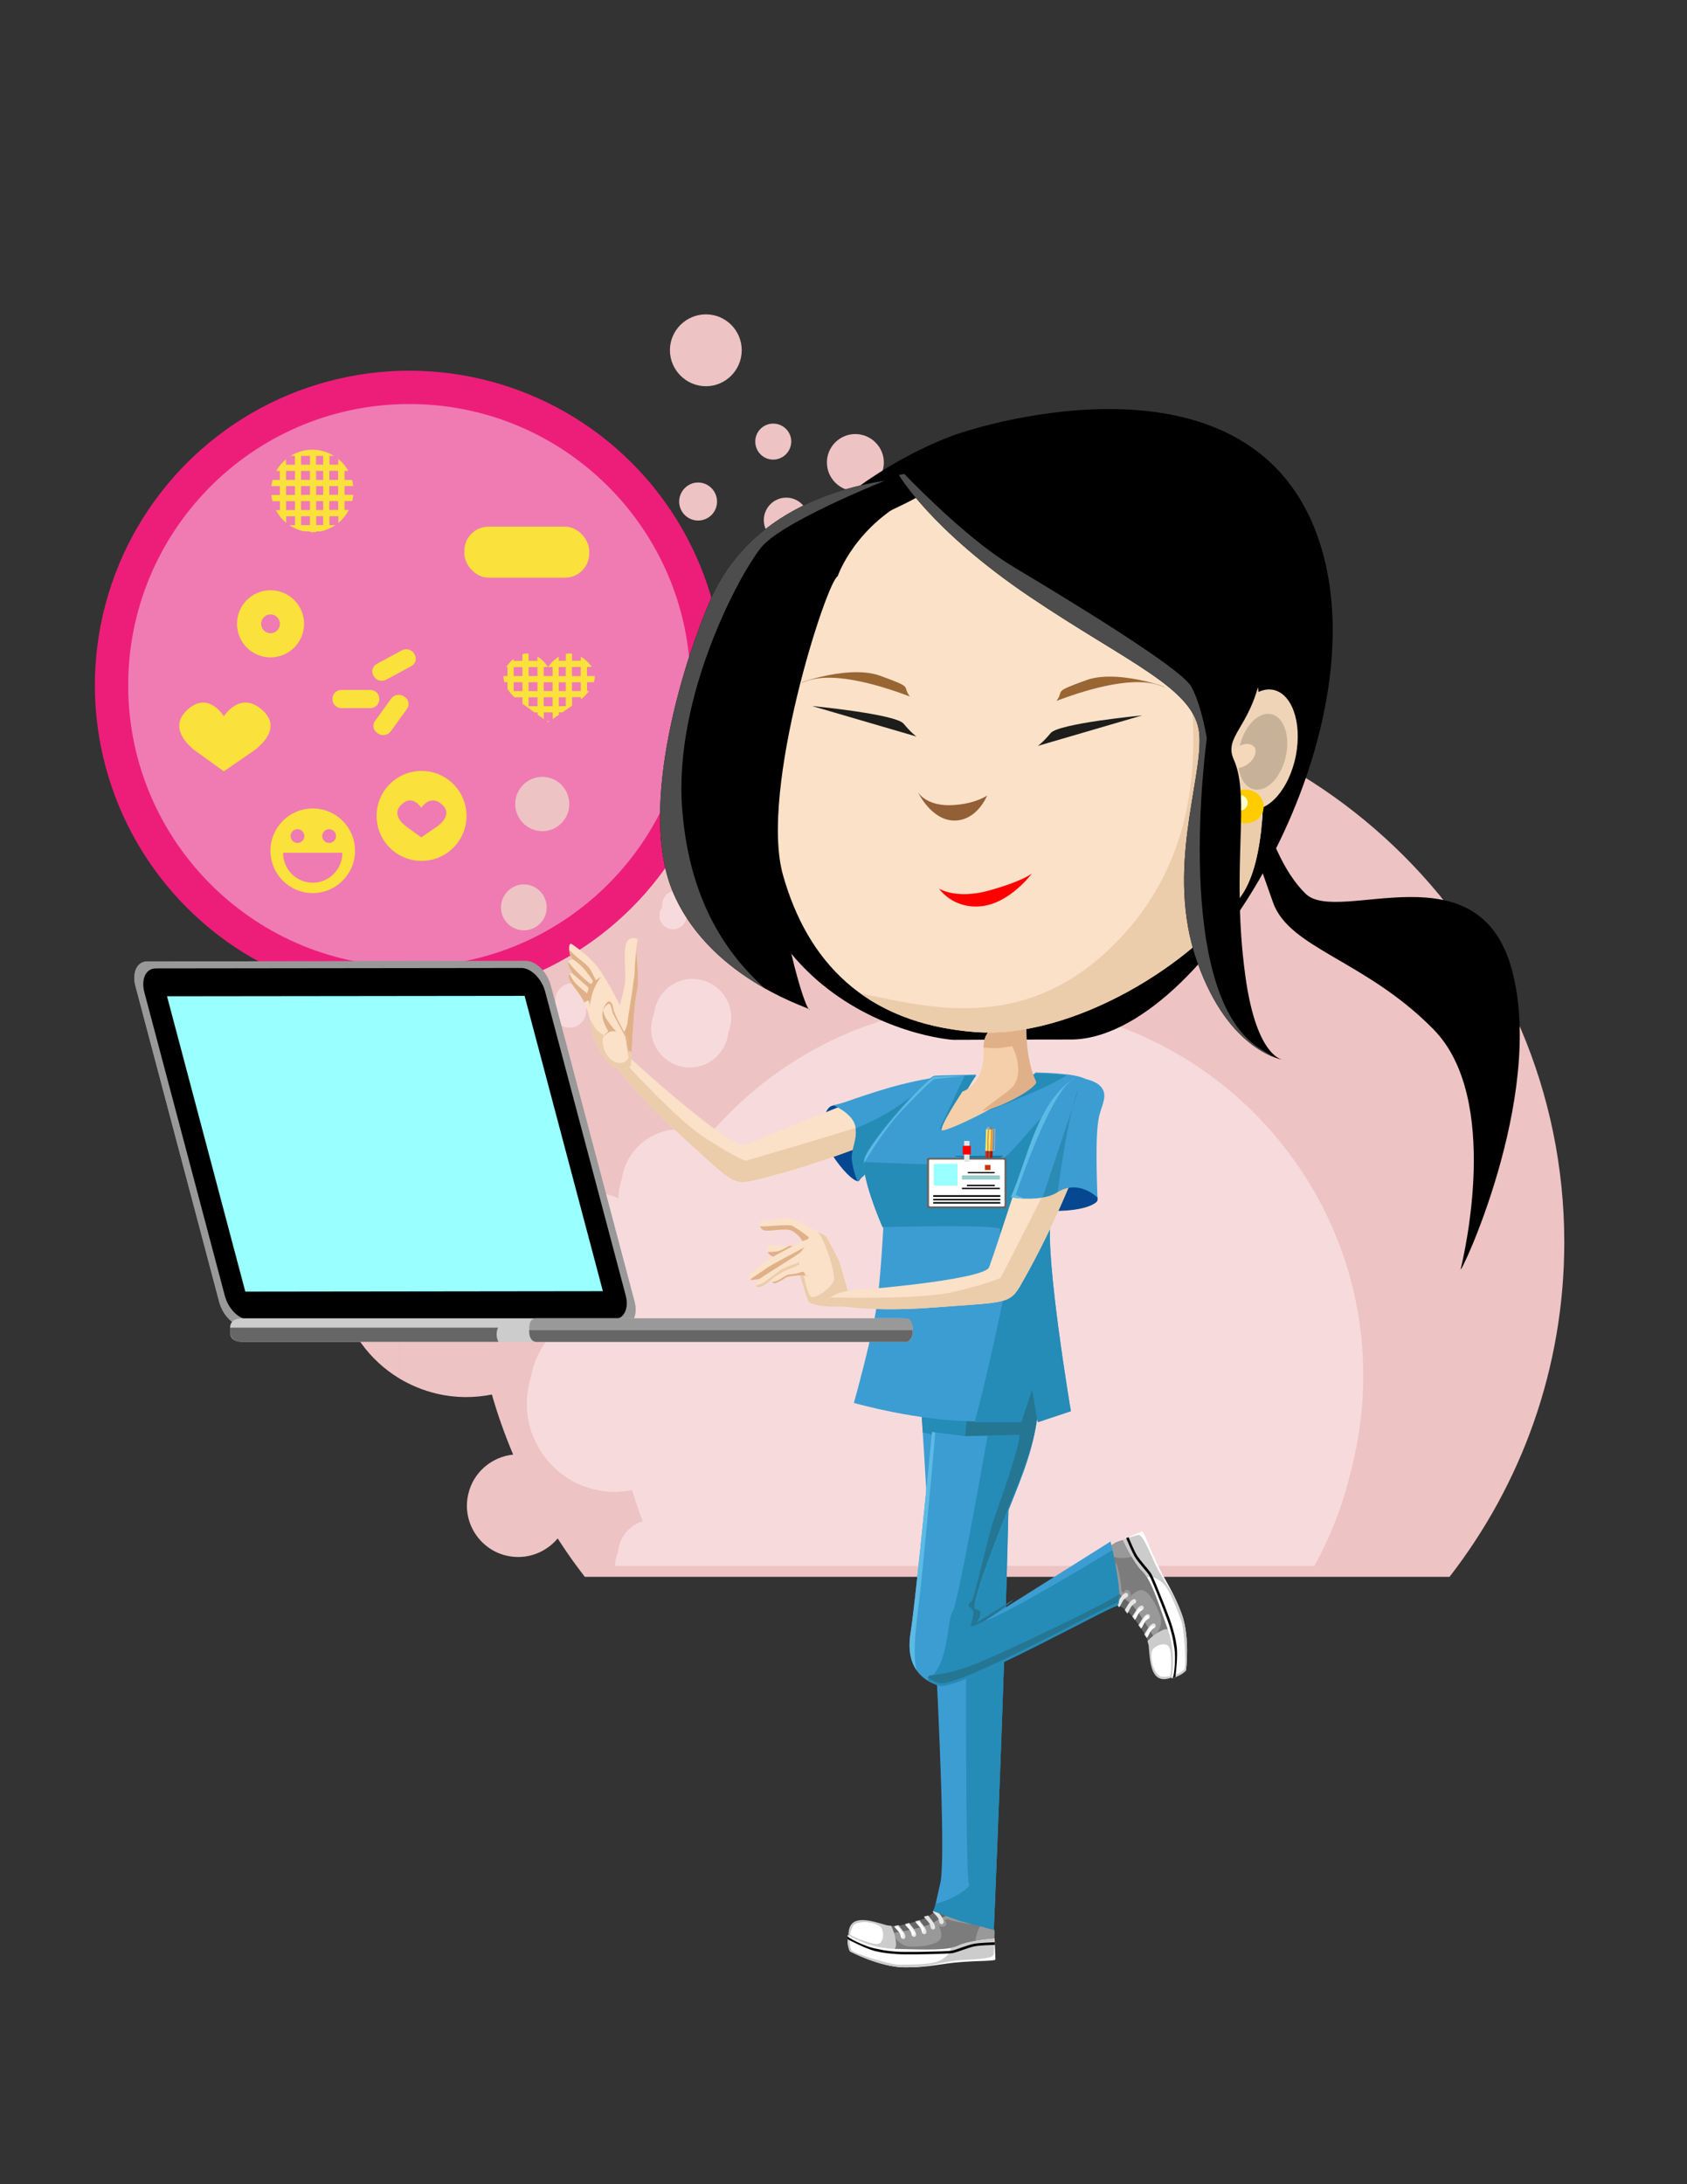 <?xml version="1.0" encoding="UTF-8"?> <svg xmlns="http://www.w3.org/2000/svg" id="a" viewBox="0 0 612 792"><rect x="0" y="0" width="612" height="792" fill="#333333" stroke="none"/><g><path d="M310.28,178.05c-5.64,0-10.3-4.66-10.3-10.36s4.66-10.3,10.3-10.3h0c5.7,0,10.36,4.66,10.36,10.3s-4.66,10.36-10.36,10.36" fill="#eec3c4" fill-rule="evenodd"></path><path d="M280.49,153.6c3.62,0,6.56,2.94,6.56,6.5s-2.94,6.56-6.56,6.56-6.5-2.94-6.5-6.56,2.94-6.5,6.5-6.5h0Z" fill="#eec3c4" fill-rule="evenodd"></path><path d="M256.09,113.99c7.17,0,12.99,5.82,12.99,13s-5.82,13.06-12.99,13.06-13.06-5.88-13.06-13.06,5.88-13,13.06-13h0Z" fill="#eec3c4" fill-rule="evenodd"></path><path d="M285.25,180.45c4.48,0,8.09,3.68,8.09,8.15s-3.62,8.15-8.09,8.15-8.16-3.68-8.16-8.15,3.62-8.15,8.16-8.15Z" fill="#eec3c4" fill-rule="evenodd"></path><path d="M253.25,174.96c3.8,0,6.87,3.12,6.87,6.93s-3.07,6.86-6.87,6.86-6.87-3.12-6.87-6.86,3.06-6.93,6.87-6.93Z" fill="#eec3c4" fill-rule="evenodd"></path></g><g><path d="M209.18,567.83v-248.08h.07c2.85,.72,5.57,1.75,8.1,3.18,36.44-43.25,90.97-70.81,151.66-70.81,109.32,0,198.47,89.09,198.47,198.34,0,45.65-15.56,87.73-41.63,121.31H212.16c-.97-1.29-2.01-2.59-2.98-3.95h0ZM393.07,212.97c5.51,0,10.05,4.54,10.05,10.05s-4.54,10.11-10.05,10.11-10.12-4.54-10.12-10.11,4.54-10.05,10.12-10.05h0Zm-183.89,106.79v248.08c-2.4-3.24-4.67-6.61-6.87-9.99-4.41,5.25-11.48,7.91-18.61,6.23-9.92-2.34-16.21-12.38-13.81-22.37,1.82-7.91,8.56-13.49,16.27-14.26-2.98-7.07-5.58-14.33-7.72-21.79-6.48,1.29-13.29,1.29-20.1-.33-4.86-1.17-9.4-3.05-13.49-5.51v-146.02c5.77-1.56,11.99-1.75,18.22-.32,3.12,.71,6.1,1.88,8.82,3.31-1.04-4.48-1.1-9.21,.07-13.94,3.89-16.6,20.62-26.97,37.22-23.08h0Zm-64.32,34.04v146.02c-10.96-6.61-18.74-17.5-21.53-29.83v-20.81c0-.13,0-.2,.06-.33,2.4-10.31,8.04-19,15.63-25.29-6.55-3.05-11.93-7.84-15.69-13.68v-40.4c4.99-7.72,12.77-13.29,21.53-15.69Zm-21.53,15.69v40.4c-5.32-8.17-7.46-18.48-5.06-28.66,1.04-4.28,2.79-8.24,5.06-11.74h0Zm0,79.69v20.81c-1.56-6.67-1.62-13.74,0-20.81Z" fill="#eec3c4" fill-rule="evenodd"></path><path d="M251.2,563.79v-153.74h.08c1.92,.44,3.78,1.18,5.48,2.15,24.73-29.4,61.76-48.14,103.09-48.14,74.13,0,134.71,60.58,134.71,134.78,0,23.55-6.08,45.69-16.74,64.95H251.2Zm0-180.7c7.78,0,14.08-6.37,14.08-14.07s-6.3-14.07-14.08-14.07v28.14h0Zm100.35-102.12c4.07,0,7.4,3.33,7.4,7.41s-3.33,7.4-7.4,7.4-7.41-3.33-7.41-7.4,3.33-7.41,7.41-7.41h0Zm-21.4-2.74c2.52,0,4.66,2.15,4.66,4.67s-2.15,4.74-4.66,4.74-4.74-2.15-4.74-4.74,2.15-4.67,4.74-4.67h0Zm-17.55-28.43c5.11,0,9.33,4.22,9.33,9.33s-4.22,9.4-9.33,9.4-9.41-4.22-9.41-9.4,4.22-9.33,9.41-9.33h0Zm63.46,87.68c3.78,0,6.81,3.11,6.81,6.89s-3.04,6.81-6.81,6.81-6.81-3.11-6.81-6.81,3.04-6.89,6.81-6.89h0Zm-100.57-61.17c3.26,0,5.85,2.59,5.85,5.85s-2.59,5.85-5.85,5.85-5.85-2.67-5.85-5.85,2.67-5.85,5.85-5.85Zm-24.29,78.64v28.14h0c-7.7,0-13.99-6.37-13.99-14.07s6.29-14.07,13.99-14.07h0Zm0,55.1v153.74h-27.03c0-.96,.07-2,.37-2.96,1.26-5.41,5.85-9.18,11.03-9.7-2-4.82-3.77-9.78-5.26-14.81-4.37,.89-8.96,.89-13.62-.22-3.26-.74-6.37-2.07-9.11-3.7v-99.23c3.85-1.04,8.07-1.19,12.29-.22,2.15,.52,4.15,1.33,6,2.29-.66-3.04-.74-6.29,.08-9.48,2.59-11.33,13.99-18.36,25.25-15.7h0Zm-43.62-41.4v-12.14c3.33,0,6.07,2.74,6.07,6.07s-2.74,6.07-6.07,6.07h0Zm37.55-45.62c2.74,0,4.96,2.22,4.96,4.96s-2.22,4.96-4.96,4.96-4.89-2.23-4.89-4.96,2.22-4.96,4.89-4.96Zm-52.21,83.39c2.45,1.92,4,4.81,4,8.14s-1.56,6.29-4,8.15v-16.29h0Zm14.67-49.91v12.14c-3.41,0-6.07-2.74-6.07-6.07s2.67-6.07,6.07-6.07h0Zm0,76.65v99.23c-7.48-4.52-12.74-11.92-14.67-20.29v-14.37c1.63-6.96,5.48-12.89,10.67-17.18-4.44-2.01-8.15-5.26-10.67-9.26v-27.47c3.41-5.26,8.66-9.03,14.67-10.66Zm-20.89-28.81c2.3,0,4.45,.74,6.22,2.08v16.29c-1.77,1.33-3.92,2.15-6.22,2.15-5.7,0-10.29-4.67-10.29-10.3s4.59-10.22,10.29-10.22h0Zm6.22,39.47v27.47c-3.63-5.55-5.03-12.51-3.4-19.48,.67-2.89,1.85-5.63,3.4-8h0Zm0,54.14v14.14c-1.04-4.52-1.11-9.33,0-14.14Z" fill="#f7dbdc" fill-rule="evenodd"></path></g><g><circle cx="148.5" cy="248.5" r="114.08" transform="translate(-132.22 177.79) rotate(-45)" fill="#ed1e79"></circle><path d="M250.49,247.62c.48,56.33-44.78,102.38-101.11,102.87-56.33,.49-102.38-44.78-102.87-101.11-.49-56.33,44.78-102.38,101.11-102.87,56.33-.48,102.38,44.78,102.87,101.11Z" fill="#ef7bb2" fill-rule="evenodd"></path></g><path d="M250.2,567.79v-153.74h.08c1.92,.44,3.78,1.18,5.48,2.15,24.73-29.4,61.76-48.14,103.09-48.14,74.13,0,134.71,60.58,134.71,134.78,0,23.55-6.08,45.69-16.74,64.95H250.2Zm0-180.7c7.78,0,14.08-6.37,14.08-14.07s-6.3-14.07-14.08-14.07v28.14h0Zm100.35-102.12c4.07,0,7.4,3.33,7.4,7.41s-3.33,7.4-7.4,7.4-7.41-3.33-7.41-7.4,3.33-7.41,7.41-7.41h0Zm-21.4-2.74c2.52,0,4.66,2.15,4.66,4.67s-2.15,4.74-4.66,4.74-4.74-2.15-4.74-4.74,2.15-4.67,4.74-4.67h0Zm-17.55-28.43c5.11,0,9.33,4.22,9.33,9.33s-4.22,9.4-9.33,9.4-9.41-4.22-9.41-9.4,4.22-9.33,9.41-9.33h0Zm63.46,87.68c3.78,0,6.81,3.11,6.81,6.89s-3.04,6.81-6.81,6.81-6.81-3.11-6.81-6.81,3.04-6.89,6.81-6.89h0Zm-100.57-61.17c3.26,0,5.85,2.59,5.85,5.85s-2.59,5.85-5.85,5.85-5.85-2.67-5.85-5.85,2.67-5.85,5.85-5.85Zm-24.29,78.64v28.14h0c-7.7,0-13.99-6.37-13.99-14.07s6.29-14.07,13.99-14.07h0Zm0,55.1v153.74h-27.03c0-.96,.07-2,.37-2.96,1.26-5.41,5.85-9.18,11.03-9.7-2-4.82-3.77-9.78-5.26-14.81-4.37,.89-8.96,.89-13.62-.22-3.26-.74-6.37-2.07-9.11-3.7v-99.23c3.85-1.04,8.07-1.19,12.29-.22,2.15,.52,4.15,1.33,6,2.29-.66-3.04-.74-6.29,.08-9.48,2.59-11.33,13.99-18.36,25.25-15.7h0Zm-43.62-41.4v-12.14c3.33,0,6.07,2.74,6.07,6.07s-2.74,6.07-6.07,6.07h0Zm37.55-45.62c2.74,0,4.96,2.22,4.96,4.96s-2.22,4.96-4.96,4.96-4.89-2.23-4.89-4.96,2.22-4.96,4.89-4.96Zm-52.21,83.39c2.45,1.92,4,4.81,4,8.14s-1.56,6.29-4,8.15v-16.29h0Zm14.67-49.91v12.14c-3.41,0-6.07-2.74-6.07-6.07s2.67-6.07,6.07-6.07h0Zm0,76.65v99.23c-7.48-4.52-12.74-11.92-14.67-20.29v-14.37c1.63-6.96,5.48-12.89,10.67-17.18-4.44-2.01-8.15-5.26-10.67-9.26v-27.47c3.41-5.26,8.66-9.03,14.67-10.66Zm-20.89-28.81c2.3,0,4.45,.74,6.22,2.08v16.29c-1.77,1.33-3.92,2.15-6.22,2.15-5.7,0-10.29-4.67-10.29-10.3s4.59-10.22,10.29-10.22h0Zm6.22,39.47v27.47c-3.63-5.55-5.03-12.51-3.4-19.48,.67-2.89,1.85-5.63,3.4-8h0Zm0,54.14v14.14c-1.04-4.52-1.11-9.33,0-14.14Z" fill="#f7dbdc" fill-rule="evenodd"></path><g><g><g><g><path d="M336.17,695.42s-10.25,4.19-14.96,2.8c-4.71-1.35-11.6-3.7-12.83,1.72s1.72,8.01,1.72,8.01c0,0,11.97,5.8,21.28,5.35,9.31-.45,12.34-2.8,17.21-2.84,4.83-.07,11.63-.63,11.97-2.28,.45-2.21,.15-3.37,.19-5.2,.08-2.99,.04-5.42-2.54-8.75-1.8,.38-2.88,1.5-5.65,1.42-3.78-.15-5.69-.86-7.63-1.38-1.94-.56-3.29-1.2-4.19-2.17l-4.56,3.33Z" fill="#999" fill-rule="evenodd"></path><path d="M323.68,700.96s12.16-1.79,15.49-4.15c3.37-2.32,6.1-2.47,5.76-3.33-1.05-1.65-2.28-3.74-4.19-1.38l-4.56,3.33s-9.01,3.67-14.03,3.03l1.53,2.51Z" fill="#666" fill-rule="evenodd"></path><path d="M327.64,701.25c.93,.11,1.72,.86,1.72,1.61,.04,.79-.67,1.31-1.61,1.2-.9-.15-1.68-.86-1.72-1.65,0-.79,.71-1.31,1.61-1.16Z" fill="#999" fill-rule="evenodd"></path><path d="M324.54,698.38c-.6,.07,1.61,1.79,2.02,2.88,.37,1.12,.3,1.35,.3,1.35,0,0,.67,.9,1.35,.3,.71-.6-.34-2.32-.82-2.92-.45-.6-1.5-1.94-1.5-1.94,0,0-.71,.22-1.35,.34Z" fill="#e5e5e5" fill-rule="evenodd"></path><path d="M331.57,700.47c.93,.15,1.68,.86,1.72,1.65,.04,.79-.71,1.31-1.61,1.16-.94-.11-1.68-.86-1.72-1.65-.04-.75,.67-1.27,1.61-1.16Z" fill="#999" fill-rule="evenodd"></path><path d="M328.47,697.59c-.64,.11,1.57,1.8,1.98,2.92,.41,1.09,.34,1.35,.34,1.35,0,0,.64,.86,1.35,.26,.67-.6-.37-2.32-.82-2.92-.49-.56-1.53-1.95-1.53-1.95,0,0-.67,.26-1.31,.34Z" fill="#e5e5e5" fill-rule="evenodd"></path><path d="M335.31,699.5c.9,.15,1.68,.86,1.68,1.65,.04,.79-.67,1.31-1.61,1.16-.9-.11-1.68-.86-1.72-1.61,0-.79,.71-1.31,1.65-1.2Z" fill="#999" fill-rule="evenodd"></path><path d="M332.17,696.62c-.6,.11,1.61,1.79,2.02,2.92,.37,1.08,.3,1.35,.3,1.35,0,0,.67,.86,1.35,.26,.71-.6-.34-2.32-.82-2.88-.45-.6-1.5-1.98-1.5-1.98,0,0-.71,.26-1.35,.34Z" fill="#e5e5e5" fill-rule="evenodd"></path><path d="M338.45,697.78c.9,.11,1.68,.86,1.72,1.65,.04,.75-.71,1.27-1.61,1.16-.94-.15-1.68-.86-1.72-1.65-.04-.79,.67-1.31,1.61-1.16Z" fill="#999" fill-rule="evenodd"></path><path d="M335.35,694.9c-.64,.07,1.57,1.79,1.98,2.88,.41,1.12,.34,1.35,.34,1.35,0,0,.64,.9,1.35,.3,.67-.6-.37-2.32-.82-2.92-.49-.6-1.53-1.95-1.53-1.95,0,0-.67,.26-1.31,.34Z" fill="#e5e5e5" fill-rule="evenodd"></path><g><path d="M324.5,698.64c.3,.52,1.72,1.76,2.06,2.62,.19,.52,.26,.86,.3,1.09l.26,.3s.82-.71,.67-1.23c-.15-.49-1.87-2.77-2.09-2.77h-1.2Z" fill="#fff" fill-rule="evenodd"></path><path d="M328.47,697.96c.41,.56,1.68,1.72,1.98,2.54,.34,.86,.34,1.2,.34,1.31,.3-.08,1.2-.26,1.12-.71-.11-.52-2.32-3.33-2.32-3.33l-1.12,.19Z" fill="#fff" fill-rule="evenodd"></path><path d="M332.28,697.1c.45,.6,1.61,1.64,1.91,2.43,.22,.67,.3,1.01,.3,1.2,.22-.19,.9-.82,.75-1.23-.15-.52-1.83-2.69-1.83-2.69l-1.12,.3Z" fill="#fff" fill-rule="evenodd"></path></g><path d="M323.94,701.14s1.79,4.53,6.28,4.71c4.45,.19,9.46-.75,10.81-2.58,1.35-1.83-.75-5.69-.75-5.69l3.29-1.68c2.02,.67,5.05,1.35,8.79,1.76,2.77,.3,3.89-3.89,5.83-3.44,1.12,.26,1.27,1.87,1.65,2.73l.82,2.99c.04,.26,.08,.52,.08,.82-.08,.71-.26,2.28-.45,2.84-.26,.75-1.16,2.73-2.09,3.89-.94,1.2-6.73,1.42-8.64,1.61-1.87,.15-8.9,.82-11.22,.67-2.36-.15-5.57-.6-8.08-.15-2.51,.45-5.72-.11-6.36-.45-.64-.38,.04-8.04,.04-8.04Z" fill="#7c7c7c" fill-rule="evenodd"></path><g><path d="M341.59,695.83c.9,.11,1.68,.86,1.72,1.61,0,.79-.71,1.31-1.65,1.2-.9-.15-1.68-.86-1.68-1.65-.04-.79,.67-1.31,1.61-1.16Z" fill="#999" fill-rule="evenodd"></path><path d="M338.49,692.95c-.64,.07,1.57,1.79,1.98,2.88,.37,1.12,.3,1.35,.3,1.35,0,0,.67,.9,1.35,.3,.71-.6-.34-2.32-.82-2.92-.45-.6-1.5-1.94-1.5-1.94,0,0-.71,.22-1.31,.34Z" fill="#e5e5e5" fill-rule="evenodd"></path></g><g><path d="M323.27,698.26h-.3c-.19-.04-.34-.04-.49-.04h-.08s-.04-.04-.07-.04h-.26s-.04-.04-.04-.04h-.15s-.04,0-.07-.04h-.19s-.04-.04-.04-.04c-.08,0-.11,0-.19-.04h-.07s-.11-.04-.19-.08c-4.83-1.38-11.89-3.78-13.13,1.76-.3,1.27-.22,2.58,.07,3.74,2.06,.78,6.7,2.73,9.88,3.7,1.65,.52,3.74,.75,5.65,.79,.94-.86,1.5-1.87,1.46-2.99-.08-2.47-.9-4.86-1.8-6.7h0Z" fill="#ccc" fill-rule="evenodd"></path><path d="M309.28,698.64l-.45,1.08-.45,1.65c-.15,.52,8.3,4.04,10.21,3.48,1.91-.52,2.13-3.52,1.42-5.31-.71-1.8-4-2.36-5.2-2.51-1.2-.19-4.83-.11-5.54,1.61Z" fill="#fff" fill-rule="evenodd"></path></g><path d="M359.51,695.87c.11,.41,.22,.79,.34,1.08l.82,2.99c.04,.26,.08,.52,.08,.82-.08,.71-.26,2.28-.45,2.84-.26,.75-1.16,2.73-2.09,3.89-.45,.56-2.06,.93-3.78,1.16-.34-.67-1.42-3.4,.15-8.04,1.27-3.85,3.67-4.6,4.94-4.75Z" fill="#999" fill-rule="evenodd"></path><g><path d="M307.52,701.63c-.34,4.26,.86,5.98,.86,5.98,0,0,10.74,5.65,19.64,5.76,8.87,.11,13.24-1.38,20.46-1.91,7.22-.56,12.68-.3,12.64-1.01l-.3-7.52c-2.73,.22-9.8,.97-12.94,2.47-3.93,1.91-11.18,1.57-23.15,1.27-7.67-.19-13.8-3.03-17.21-5.05Z" fill="#fff" fill-rule="evenodd"></path><path d="M307.52,701.63c-.34,4.26,.86,5.98,.86,5.98,0,0,10.74,5.65,19.64,5.76,8.87,.11,13.24-2.06,20.46-2.58,7.18-.52,11.89-.52,12.01-2.24l.34-5.61c-2.73,.22-9.8,.97-12.94,2.47-.86,.41-1.87,.75-3.03,.97-.04,.45-.08,.97-.15,1.2-.15,.52-2.21,3.37-6.17,4.11-3.96,.75-8.83,.67-12.27,.71-3.44,.04-16.35-4.08-17.21-5.12-1.16-1.5-.45-3.67-1.31-5.5-.07-.04-.15-.07-.22-.15Z" fill="#ccc" fill-rule="evenodd"></path><path d="M307.48,702.19v.97c1.5,.79,6.51,3.37,9.72,4.23,1.91,.49,3.96,.82,6.13,1.01,2.17,.22,4.45,.3,6.81,.26h2.21c.86,0,1.72-.04,2.54-.04,4.49-.07,9.54-.19,10.88-.45h0c.82-.19,2.06-.6,3.37-1.08,1.68-.56,3.55-1.23,4.83-1.42,1.65-.26,5.09-.41,6.92-.45l-.04-.94c-1.79,.07-5.46,.22-7.18,.49-1.35,.22-3.25,.86-4.97,1.46-1.31,.49-2.51,.9-3.25,1.05h0c-1.27,.26-6.28,.37-10.74,.45-.94,0-1.76,.04-2.51,.04h-2.24c-2.32,.04-4.56-.04-6.7-.26-2.13-.19-4.11-.6-5.98-1.01-3.48-.75-8.83-3.4-9.8-4.3Z" fill-rule="evenodd"></path></g></g><g><path d="M409.01,583.98s7.55,8.1,7.93,13c.41,4.88,.65,12.15,6.16,11.39,5.51-.77,6.87-4.45,6.87-4.45,0,0,1.18-13.25-2.54-21.8-3.72-8.55-7-10.55-8.76-15.08-1.78-4.49-4.72-10.65-6.37-10.38-2.22,.36-3.2,1.05-4.93,1.67-2.82,.99-5.08,1.89-7.28,5.48,.99,1.55,2.42,2.16,3.33,4.78,1.2,3.59,1.21,5.62,1.41,7.63,.16,2.02,.05,3.5-.54,4.69l4.73,3.09Z" fill="#999" fill-rule="evenodd"></path><path d="M418.62,593.7s-5.99-10.73-9.37-13.01c-3.36-2.33-4.47-4.83-5.15-4.21-1.17,1.56-2.69,3.46,.19,4.41l4.73,3.09s6.62,7.13,7.8,12.04l1.8-2.32Z" fill="#666" fill-rule="evenodd"></path><path d="M417.49,589.89c-.23-.91,.2-1.91,.9-2.18,.72-.31,1.46,.17,1.69,1.08,.18,.89-.21,1.88-.93,2.19-.73,.28-1.48-.2-1.66-1.09Z" fill="#999" fill-rule="evenodd"></path><path d="M415.9,593.81c.28,.53,1.11-2.14,1.98-2.91,.92-.75,1.15-.76,1.15-.76,0,0,.6-.95-.2-1.37-.81-.45-2.05,1.14-2.44,1.8-.4,.63-1.29,2.09-1.29,2.09,0,0,.46,.58,.79,1.14Z" fill="#e5e5e5" fill-rule="evenodd"></path><path d="M415.37,586.5c-.19-.93,.21-1.88,.93-2.19,.72-.31,1.48,.2,1.65,1.09,.23,.91-.21,1.88-.93,2.19-.69,.3-1.43-.18-1.66-1.09Z" fill="#999" fill-rule="evenodd"></path><path d="M413.77,590.42c.33,.55,1.12-2.11,2.03-2.89,.87-.77,1.14-.79,1.14-.79,0,0,.58-.9-.23-1.35-.8-.42-2.04,1.17-2.44,1.8-.35,.65-1.28,2.12-1.28,2.12,0,0,.48,.54,.78,1.11Z" fill="#e5e5e5" fill-rule="evenodd"></path><path d="M413.13,583.34c-.18-.89,.21-1.88,.94-2.16,.72-.31,1.46,.17,1.66,1.09,.21,.88-.21,1.88-.89,2.18-.74,.28-1.48-.2-1.7-1.11Z" fill="#999" fill-rule="evenodd"></path><path d="M411.55,587.3c.32,.52,1.11-2.14,2.01-2.92,.88-.73,1.15-.76,1.15-.76,0,0,.57-.93-.23-1.35-.81-.45-2.05,1.13-2.4,1.79-.4,.63-1.32,2.1-1.32,2.1,0,0,.5,.57,.79,1.14Z" fill="#e5e5e5" fill-rule="evenodd"></path><path d="M410.41,581.02c-.21-.88,.21-1.88,.93-2.19,.69-.3,1.44,.21,1.65,1.09,.19,.93-.21,1.88-.93,2.19-.72,.31-1.46-.17-1.65-1.09Z" fill="#999" fill-rule="evenodd"></path><path d="M408.82,584.94c.29,.57,1.12-2.11,1.99-2.87,.9-.78,1.14-.79,1.14-.79,0,0,.62-.91-.2-1.37-.8-.42-2.04,1.17-2.44,1.8-.39,.67-1.28,2.12-1.28,2.12,0,0,.48,.54,.78,1.11Z" fill="#e5e5e5" fill-rule="evenodd"></path><g><path d="M416.16,593.76c.38-.46,1.03-2.23,1.72-2.85,.42-.36,.71-.55,.91-.66l.19-.35s-.96-.52-1.39-.19c-.4,.31-1.92,2.73-1.84,2.94,.05,.14,.3,.8,.42,1.12Z" fill="#fff" fill-rule="evenodd"></path><path d="M414.12,590.29c.38-.58,1.01-2.18,1.68-2.75,.69-.62,1-.74,1.11-.78-.18-.25-.67-1.03-1.06-.8-.45,.29-2.29,3.35-2.29,3.35l.57,.98Z" fill="#fff" fill-rule="evenodd"></path><path d="M411.97,587.03c.4-.63,.97-2.09,1.6-2.65,.55-.45,.84-.64,1.01-.7-.25-.14-1.09-.55-1.42-.26-.44,.32-1.87,2.67-1.87,2.67l.68,.95Z" fill="#fff" fill-rule="evenodd"></path></g><path d="M418.7,593.39s3.6-3.28,2.18-7.55c-1.4-4.23-4.05-8.58-6.24-9.19-2.19-.61-5.05,2.71-5.05,2.71l-2.74-2.48c-.09-2.13-.53-5.2-1.47-8.84-.7-2.69-5.02-2.26-5.29-4.24-.15-1.14,1.3-1.85,1.97-2.51l2.51-1.83c.23-.13,.46-.26,.74-.36,.69-.18,2.23-.56,2.82-.59,.79-.02,2.96,.12,4.38,.58,1.45,.45,3.71,5.79,4.57,7.51,.8,1.7,3.92,8.03,4.61,10.26,.7,2.26,1.42,5.42,2.72,7.61,1.31,2.19,1.92,5.39,1.83,6.11-.12,.73-7.53,2.81-7.53,2.81Z" fill="#7c7c7c" fill-rule="evenodd"></path><g><path d="M407.48,578.77c-.21-.88,.21-1.88,.89-2.18,.74-.28,1.48,.2,1.7,1.11,.18,.89-.21,1.88-.94,2.16-.72,.31-1.46-.17-1.65-1.09Z" fill="#999" fill-rule="evenodd"></path><path d="M405.88,582.69c.3,.57,1.12-2.11,1.99-2.87,.92-.75,1.15-.76,1.15-.76,0,0,.6-.95-.2-1.37-.81-.45-2.05,1.14-2.44,1.8-.4,.63-1.29,2.09-1.29,2.09,0,0,.46,.59,.78,1.11Z" fill="#e5e5e5" fill-rule="evenodd"></path></g><g><path d="M416.25,595.04c.03,.07,.05,.14,.07,.18v.03l.03,.04v.03c.04,.19,.1,.33,.15,.47v.04l.03,.04s-.02,.05,0,.08v.04h.01s.03,.07,.04,.1v.04s.03,.04,.04,.07c-.04,.01-.02,.05-.02,.05v.04l.03,.03h0v.04l.03,.03s.01,.04,0,.08v.04h.01s.04,.11,.05,.14c-.04,.01-.02,.05-.02,.05,.03,.07,.04,.11,.03,.19h0v.04l.03,.04s0,.12,0,.2c.41,5,.68,12.46,6.3,11.65,1.29-.17,2.49-.71,3.47-1.39,0-2.2,.18-7.23-.04-10.55-.09-1.72-.63-3.76-1.27-5.56-1.14-.57-2.28-.74-3.31-.3-2.28,.95-4.23,2.56-5.63,4.05h0Z" fill="#ccc" fill-rule="evenodd"></path><path d="M421.55,607.99l1.17,.04,1.7-.16c.54-.04,.83-9.2-.37-10.78-1.16-1.6-4.04-.75-5.47,.55-1.43,1.3-.79,4.58-.5,5.75,.25,1.18,1.6,4.55,3.47,4.61Z" fill="#fff" fill-rule="evenodd"></path></g><path d="M401.16,562c.34-.25,.65-.49,.89-.7l2.51-1.83c.23-.13,.46-.26,.74-.36,.69-.18,2.23-.56,2.82-.59,.79-.02,2.96,.12,4.38,.58,.68,.22,1.6,1.59,2.42,3.12-.51,.55-2.68,2.54-7.57,2.71-4.05,.18-5.6-1.8-6.19-2.93Z" fill="#999" fill-rule="evenodd"></path><g><path d="M424.98,608.58c4.11-1.2,5.29-2.93,5.29-2.93,0,0,1.48-12.04-1.57-20.4-3.04-8.33-5.99-11.89-9.04-18.46-3.08-6.55-4.77-11.75-5.42-11.46l-6.92,2.94c1.18,2.47,4.38,8.82,6.89,11.23,3.18,3,5.43,9.9,9.39,21.2,2.54,7.24,2.06,13.98,1.38,17.88Z" fill="#fff" fill-rule="evenodd"></path><path d="M424.98,608.58c4.11-1.2,5.29-2.93,5.29-2.93,0,0,1.48-12.04-1.57-20.4-3.04-8.33-6.62-11.65-9.66-18.22-3.03-6.53-4.71-10.94-6.35-10.43l-5.37,1.67c1.18,2.47,4.38,8.82,6.89,11.23,.69,.66,1.36,1.48,1.98,2.49,.43-.12,.94-.27,1.17-.28,.54-.04,3.93,.87,6.03,4.31,2.11,3.44,3.76,8.02,5.01,11.22,1.25,3.21,1.98,16.73,1.3,17.91-.99,1.61-3.27,1.72-4.68,3.17,0,.08-.02,.17-.06,.26Z" fill="#ccc" fill-rule="evenodd"></path><path d="M425.51,608.41c.32-.12,.63-.24,.91-.35,.2-1.68,.84-7.28,.51-10.59-.22-1.96-.64-4-1.23-6.1-.56-2.11-1.3-4.27-2.17-6.46h0c-.15-.38-.4-1.05-.78-2.06-.31-.8-.64-1.6-.94-2.37-1.66-4.17-3.55-8.85-4.28-10.02h0c-.47-.7-1.29-1.71-2.21-2.76-1.12-1.37-2.41-2.88-3.04-4.01-.83-1.45-2.19-4.61-2.87-6.31l-.86,.37c.71,1.65,2.14,5.03,3,6.54,.69,1.18,1.96,2.74,3.13,4.13,.92,1.05,1.73,2.03,2.13,2.67h0c.7,1.1,2.58,5.74,4.22,9.88,.33,.87,.66,1.63,.92,2.33,.19,.49,.46,1.22,.78,2.06h0v.04h.01c.86,2.15,1.58,4.28,2.13,6.35,.58,2.06,.9,4.06,1.18,5.95,.53,3.52-.05,9.46-.55,10.69Z" fill-rule="evenodd"></path></g></g><g><path d="M338.87,692.75l21.66,7.08s8.67-202,4.67-202.67c-1.87-.31-2.02-.95-31.67,3.34,0,0,11,164.66,7.66,182" fill="#3c9dd3"></path><path d="M351.54,683.16c1.13,.75-5.16,5.46-12.12,7.2-.35,1.21-.65,2.07-.92,2.63l9.5,3.49,12.54,3.33s8.67-202,4.67-202.67c-.43-.07-1.14-.09-2.04-.06-7.05,2.36-12.29,4.06-12.29,4.06,0,0-1.33,180.67,.67,182Z" fill="#258bb7"></path><path d="M334.76,519.39l3.86,.86s19.25,1.62,19.25,1.25-4.87-20.37-5.12-21.37c-.08-.33-2.44-.91-5.54-1.54-3.67,.49-8.16,1.12-13.67,1.91,0,0,.49,7.26,1.22,18.89Z" fill="#258bb7"></path></g><g><path d="M339.02,509.94s-6.72,70.03-8.67,82.04c-1.95,12.01,3.74,17.32,10.41,19.29,6.67,1.97,60.89-28.24,64.22-28.92,3.33-.68-2.09-23.41-2.09-23.41l-48.73,30.64s3.82-4.37-.18-5.02c-2.45-.4,6.9-24.69,14.16-42.72,3.8-9.44,9.4-24.17,8.19-36.04-.75-7.33-37.32,4.15-37.32,4.15Z" fill="#3c9dd3"></path><path d="M334.04,575.33c.4-3.87,4.48-45.15,5.33-57.33,.94-13.46-1.36,2.28-1.35,2.2-1.95,19.91-6.19,62.64-7.68,71.78-1,6.18,.02,10.57,2.16,13.66-1.91-7.24,.71-22.21,1.54-30.31Z" fill="#5cbbe5"></path><path d="M357.37,587.66c-.09,.03-.16,.03-.23,.04l-2.98,1.87s3.82-4.37-.18-5.02c-2.45-.4,6.9-24.69,14.16-42.72,3.8-9.44,9.4-24.17,8.19-36.04-.37-3.61-9.42-2.65-18.51-.76l1.38,10.46s-.04,.24-.12,.7c-1.25,7.13-11.66,66.1-13.54,68.3-2,2.33-1.13,18.87-8.4,24.02-.39,.28-.63,.55-.75,.82,1.35,.85,2.82,1.49,4.36,1.94,6.67,1.97,60.89-28.24,64.22-28.92,2.54-.52-.01-13.89-1.36-20.18-.15,0-.24,0-.24,0,0,0-38.17,23.33-46,25.5Z" fill="#258bb7"></path></g><path d="M338.02,519.19l.6,.05,11.75,1.5s17.5-.5,19.25-.5-7.25,25.75-9.25,31.25-7,29-8,29.25-1,1.75-1,1.75c0,0,2,.75,1.75,2.75s-1,4.5-1,4.5c0,0,3.72,.19,15.47-9.62l-13.43,8.44s3.82-4.37-.18-5.02c-2.45-.4,6.9-24.69,14.16-42.72,3.8-9.44,9.4-24.17,8.19-36.04-.75-7.33-37.32,4.15-37.32,4.15,0,0-.38,4-1,10.25Z" fill="#258bb7"></path><path d="M338.02,519.19l.6,.05,11.75,1.5s17.5-.5,19.25-.5-7.25,25.75-9.25,31.25-7,29-8,29.25-1,1.75-1,1.75c0,0,2,.75,1.75,2.75s-1,4.5-1,4.5c0,0,3.72,.19,15.47-9.62l-13.43,8.44s3.82-4.37-.18-5.02c-2.45-.4,6.9-24.69,14.16-42.72,3.8-9.44,9.4-24.17,8.19-36.04-.75-7.33-37.32,4.15-37.32,4.15,0,0-.38,4-1,10.25Z" fill="#258bb7"></path><path d="M350.16,520.72l.21,.03s17.5-.5,19.25-.5-7.25,25.75-9.25,31.25-7,29-8,29.25-1,1.75-1,1.75c0,0,2,.75,1.75,2.75s-1,4.5-1,4.5c0,0,3.78,.19,15.75-9.85l-13.84,8.62s3.84-4.36-.16-5.02c-2.45-.41,7-24.67,14.33-42.67,3.84-9.42,9.5-24.13,8.33-36-.44-4.51-14.49-1.95-25.22,.68-.11,3.65-.53,8.93-1.15,15.21Z" fill="#247693"></path><path d="M405.96,578.07s-.06,.05-.09,.09c-1.33,1.67-44.33,22.67-55,26.33-6.87,2.36-11.38,2.92-13.73,3.02-.21,.31-.43,.6-.64,.88,1.32,.81,2.76,1.44,4.25,1.88,6.67,1.97,60.89-28.24,64.22-28.92,.2-.04,.36-.16,.5-.35,.33-.57,.48-1.61,.49-2.93Z" fill="#247693"></path></g><path d="M307.25,401.5s-4.37-1.75-6.37,0-4.72,9.31,2.37,19.25c3.75,5.25,7.25,8,8.25,7.5,0,0,5.25-5,3-16s-7.25-10.75-7.25-10.75Z" fill="#054891"></path><g><path d="M311.75,398.5c-4.95,1.82-33.41,13.34-41.43,16.76-3.94,1.68-31.39-22.07-39.95-29.99-5.94-5.5-10.47-4.3-10.47-4.3,0,0,5.93,11.63,26.16,29.92,19.67,17.78,19.5,19.11,28.11,16.98,27.61-6.82,43.99-14.84,54.86-18.06,13.72-4.06,14.45-8.86,14.45-8.86,4.65-13.46-6.8-11.62-31.73-2.44Z" fill="#fae1c8"></path><path d="M343.48,400.93c1.23-3.55,1.04-6.05-.29-7.67-.97,3.67-5.71,5.5-11.31,8.35-7.29,3.71-61.39,19.3-61.39,19.3,0,0-2.53-.47-14.82-8.36-9.79-6.29-26.33-24.33-33.02-31.55-1.72-.31-2.76-.05-2.76-.05,0,0,5.93,11.63,26.16,29.92,19.67,17.78,19.5,19.11,28.11,16.98,27.61-6.82,43.99-14.84,54.86-18.06,13.72-4.06,14.45-8.86,14.45-8.86Z" fill="#ebccab"></path></g><path d="M302.25,400.75s7.37,3,8.12,8-1.75,7.75-1.25,12,2,7.5,2,7.5l30-26.25-.75-11.5s-8.5,1.25-17.25,3.75c-5.86,1.67-12.72,4.02-16.62,5.39-1.93,.68-4.25,1.11-4.25,1.11Z" fill="#3c9dd3"></path><path d="M338.12,390.87s-10.12,11.38-27.71,18.27c.56,4.75-1.78,7.47-1.29,11.61,.5,4.25,2,7.5,2,7.5l11.28-9.87c6.42-8.94,15.72-27.5,15.72-27.5Z" fill="#258bb7"></path><path d="M381.1,442.04c2-14,14.67-44,14-49.33-.31-2.46-8.23-3.64-19.42-3.83-3.93,3.9-29.87,15.13-29.87,15.13,0,0,7.37-13.98,8.37-14.38-5.67,.2-12.12,.25-15.08,.42-2.74,.15-23.61,23.64-25.47,29.82-1.86,6.18,6.8,25.51,6.8,25.51,0,0-.67,13.33-2,25.33s-8.67,38-8.67,38c0,0,23.33,6.67,44,6.67h16.67l4-12,2,12,12-4s-9.33-55.33-7.33-69.33Z" fill="#3c9dd3"></path><path d="M359.49,422.41c-6.07,.51-33.25-.52-46.01-1.05-.63,6.19,5.16,20.09,6.66,23.57,13.12-.28,43.21-.76,42.68,.81-.67,2,4,6.67,2.67,16.67-1.02,7.62-7.85,38.5-11.92,53.33,.08,0,.17,0,.25,0h16.67l4-12,2,12,12-4s-9.33-55.33-7.33-69.33,14.67-44,14-49.33c-16.33,4.66-27.67,28.67-35.67,29.34Z" fill="#258bb7"></path><g><path d="M228.79,386.61c.07,.71,1.04-22.68,2.24-27.03,1.2-4.35-.36-11.84-.04-15.5l.32-3.66s-3.78-1.6-4.44,2.86c-.48,3.25,.17,10.29-.11,12.93-.28,2.64-1.9,8.21-1.9,8.21,0,0-5.51-10.97-8.96-14.88-3.45-3.91-8.54-7.25-8.54-7.25,0,0-1.13-.62-.85,2.24,.28,2.86,1.19,2.78,1.04,3.23-.16,.45-2.3,.09-1.24,2.61,.79,1.9,1.57,2.75,1.57,2.75,0,0-1.9-.87-1.46,1.53,.44,2.41,4.64,5.65,6.46,11,1.82,5.35,1.76,8.42,1.99,9.02,6.6,18.06,13.94,11.94,13.94,11.94Z" fill="#fae1c8"></path><g><path d="M213.87,365.32v.12s0-.05,0-.12Z" fill="#fae1c8"></path><path d="M213.15,362.84c.87-.31,.76,1.95,.72,2.49,.03-.4,.2-1.94,.89-4.64,.82-3.17,3.22-6.53,3.22-6.53l-1.79,1.29s-.71-1.35-1.85-3.54c-1.14-2.19-4.17-4-5.94-5.65-.83-.77-1.46-1.39-1.9-1.83,0,.03,0,.06,0,.09,.28,2.86,1.19,2.78,1.04,3.23,2.02,1.03,3.9,3.09,4.53,3.8,.63,.71,3.02,4.05,3.02,4.05,0,0-.2,1.11-.7,1.15-.5,.04-3.57-2.85-5.18-4.46-1.12-1.11-2.41-2.69-3.11-3.56-.14,.34-.12,.84,.21,1.64,.79,1.9,1.57,2.75,1.57,2.75,0,0-.05-.02-.13-.05,1.94,1.73,5.61,4.91,5.61,4.91l.13,.75-.54,1.46s-1.81-1.48-3.53-3.02c-1.71-1.54-2.61-3.75-2.61-3.75,0,0-.1-.09-.23-.21-.21,.23-.31,.67-.17,1.44,.38,2.07,3.52,4.76,5.56,8.87,.44-.3,.89-.57,1.18-.67Z" fill="#e0b189"></path><path d="M228.79,386.61c.03,.35,.29-5.17,.68-11.37-.78,1.13-1.86,2.38-2.89,2.9-1.96,.98-9.03-3.29-10.41-5-.16-.2-1.12-1.83-2.19-3.6,.68,2.94,.71,4.68,.87,5.12,6.6,18.06,13.94,11.94,13.94,11.94Z" fill="#ebccab"></path></g><path d="M229.65,357.09c0,.98-1.86,11.64-2.02,13.83-.16,2.19-3.8,8.16-3.8,8.16,0,0,2.74,1.33,5.28,2.38,.39-6.98,1.11-18.9,1.93-21.88,1.2-4.35-.36-11.84-.04-15.5l.32-3.66s-1.03,7.9-1.01,10.68c.02,2.78-.64,5.01-.65,5.99Z" fill="#e0b189"></path><path d="M227.45,376.05s-4.76-8.38-4.94-10.21c-.17-1.78-1.45-4.8-3.41-.56-1.96,4.23,1.67,8.07,1.46,8.67-.21,.61-2.04,1.4-1.96,3.35,.18,4.34,2.41,6.73,4.07,7.55,4.03,2,5.39-1.38,5.39-1.38l-.61-7.41Z" fill="#fae1c8"></path><path d="M223.62,374.2s-2.2-2.48-3.65-4.75c-.78-1.23-1.08-2.42-1.21-3.27-1.12,3.86,1.99,7.21,1.8,7.77-.13,.38-.9,.83-1.43,1.59,.16-.04,.32-.11,.49-.29,2.01-2.13,4-1.05,4-1.05Z" fill="#e0b189"></path><path d="M228.06,383.46l-.61-7.41s-4.76-8.38-4.94-10.21c-.17-1.78-1.45-4.8-3.41-.56-.14,.3-.25,.61-.33,.9,0,0,1.47-2.47,2.28-2.16,.81,.31,.81,2.55,1.51,3.9,.71,1.35,4.34,8.07,4.34,8.07l1.16,7.47Z" fill="#e0b189"></path></g><g><path d="M288.6,451.87c-.29-.2-8.27,.06-9.01-.5-.75-.56-2.19,2.39-.16,3.76,2.03,1.36,6.41,.93,6.41,.93l2.76-4.19Z" fill="#fae1c8"></path><path d="M279.43,455.13c2.03,1.36,6.41,.93,6.41,.93l2.76-4.19c-.1-.07-1.07-.08-2.34-.09-1.09,.62-2.6,1.45-3.49,1.77-1,.37-3.02,.42-4.24,.41,.15,.43,.43,.84,.9,1.16Z" fill="#e0b189"></path><path d="M309.18,473.65l-4.71-16.21s-4.39-8.98-5.03-9.26c-.64-.28-9.09-5.26-12.05-6.2-2.97-.94-9.88,.81-10.92,.69-1.05-.11-1.43,3.1,1.08,3.51,2.52,.41,7.58-1.13,9.96,.23,2.38,1.36,3.57,3.57,3.57,3.57l-9.77,5.21-6.07,4.04-3.82,3.56c.11,1.57,1.25,1.55,4.11,.92,.44-.1-1.53,1.71-1.53,1.71,0,0-.13,3.87,6-1.47,3.73-3.25,8.03-3.46,8.81-4.14,.78-.68,3,8.38,4.28,11.63,1.27,3.25,16.11,2.21,16.11,2.21Z" fill="#fae1c8"></path><path d="M293.43,448.72c-.4-.68-5.61-4.21-6.36-4.36-.75-.15-4.07-.12-7.88,.22-1.94,.17-2.93,.14-3.44,.06,.2,.71,.74,1.37,1.8,1.55,2.52,.41,7.58-1.13,9.96,.23,2.38,1.36,3.57,3.57,3.57,3.57l-.33,.17c1.05-.31,2.97-.94,2.68-1.44Z" fill="#e0b189"></path><g><path d="M275.52,463.72c2.35-1.63,14.65-9.23,14.91-9.63s1.44-1.88,1.44-1.88c0,0-1.85,1.08-3.12,1.72-1.27,.64-9.19,4.9-10.25,5.64-.83,.58-4.87,3.29-6.41,4.4,.63,.28,1.71,.13,3.43-.25Z" fill="#e0b189"></path><path d="M304.47,457.44s-4.39-8.98-5.03-9.26c-.21-.09-1.31-.72-2.78-1.54,.07,.1,.12,.21,.2,.31,2.58,3.23,6.21,14.28,5.62,17.16-.59,2.88-6.83,7.18-8.33,6.02-1.5-1.16-2.91-9.42-2.91-9.42,0,0-.2-.7-.39-.95-1.38-1.86-.93-2.19-.93-2.19,0,0-1.45,.91-2.07,.98-.62,.08-4.09,1.47-5.61,2.64-1.53,1.16-4.66,3.62-5.94,4.26-.53,.27-1.36,.53-2.14,.74,.4,.77,1.68,1.36,5.82-2.24,3.73-3.25,8.03-3.46,8.81-4.14,.78-.68,3,8.38,4.28,11.63,1.27,3.25,16.11,2.21,16.11,2.21l-4.71-16.21Z" fill="#ebccab"></path></g><path d="M281.52,462.7c-.31,.04-1.89,1.57-1.89,1.57,0,0,.79,1.37,1.79,1,1-.36,3.24-1.61,3.71-2.04,.47-.42,3.66-.69,3.66-.69l2.68-.2s-1.29-.15,.76,.27c.75,.15,.16-.39,.16-.39,0,0-.31,.89-.53-.91-.22-1.81-1.35-2.98-1.35-2.98l-6.18,2.67-2.81,1.69Z" fill="#fae1c8"></path><path d="M291.33,461.17s-.47-.04-1.44,.36c-.97,.39-4.21,.69-4.21,.69,0,0-2.41,1.39-3.28,1.96-.62,.4-1.73,.58-2.33,.66,.32,.33,.8,.64,1.34,.44,1-.36,3.24-1.61,3.71-2.04,.47-.42,3.66-.69,3.66-.69l2.36-.18c.13,.04,.45,.12,1.08,.25,.75,.15,1.26-.34,1.26-.34-1.34,1.41-1.63-1.03-1.59-.72-.37-.19-.58-.39-.58-.39Z" fill="#e0b189"></path></g><path d="M375.75,389.25c-3.93,3.9-29.87,15.13-29.87,15.13,0,0,7.37-13.98,8.37-14.38-1.41,.05-2.88,.09-4.32,.12l-9.18,19.38s38.19-13.8,46.07-19.59c-3.06-.37-6.83-.59-11.07-.66Z" fill="#258bb7"></path><path d="M313.69,420.23c-.12,.42-.2,.89-.24,1.42,.01,0,.04-.03,.04-.03,0,0,7.25-12.25,13.5-18.75,6.25-6.5,11.37-11.63,12.12-11.63s10.76-1.12,10.8-1.12c-4.35,.11-8.53,.17-10.76,.29-2.74,.15-23.61,23.64-25.47,29.82Z" fill="#5cbbe5"></path><path d="M349.62,416.62s14.37,1.25,16.25,.62,2.12-1.37,2.12-1.37c0,0-15,.12-15.87,.12s-3.12-.12-3.12-.12l.62,.75Z" fill="none"></path><path d="M364,419.02c-5.03,.04-14.85,.11-15.61,.11-.44,0-1.17-.02-1.87-.05l.26,.36s12.11,1.12,14.66,.75c1.3-.19,2.09-.71,2.55-1.17Z" fill="#117da3"></path><g><polygon points="360.57 416.93 360.8 409.54 360.39 409.53 360.15 416.92 360.57 416.93" fill="none"></polygon><polygon points="360.39 409.53 360.8 409.54 360.57 416.93 360.15 416.92 360.14 417.16 360.86 417.19 361.1 409.35 360.2 409.33 360.18 409.51 360.39 409.52 360.39 409.53" fill="#b1b1b1"></polygon><polygon points="358.12 417.36 358.37 409.46 358.05 409.45 358.05 409.45 357.71 409.44 357.42 418.71 357.46 417.35 358.12 417.36" fill="#f6eb66"></polygon><polygon points="358.55 409.47 358.7 409.48 358.7 409.47 358.55 409.47" fill="#f6eb66"></polygon><polygon points="359.15 409.48 358.91 409.48 358.91 409.48 358.7 409.48 358.77 409.49 358.51 417.37 359.22 417.39 359.47 409.5 359.15 409.49 359.15 409.48" fill="#f6eb66"></polygon><polygon points="359.99 409.51 360.18 409.52 360.18 409.51 360.05 409.51 360.05 409.51 359.99 409.51" fill="#f39639"></polygon><polygon points="360.39 409.52 360.18 409.51 360.18 409.52 360.39 409.52" fill="#f39639"></polygon><polygon points="359.95 416.92 360.15 416.92 360.39 409.53 360.18 409.53 360.18 409.52 359.99 409.51 359.47 409.5 359.22 417.39 360.12 417.41 360.04 419.91 360.05 419.91 360.14 417.16 359.93 417.15 359.95 416.92" fill="#f39639"></polygon><rect x="360.18" y="409.52" width=".21" height="0" fill="#f39639"></rect><polygon points="359.95 416.92 359.93 417.15 360.14 417.16 360.15 416.92 359.95 416.92" fill="#f39639"></polygon><polygon points="358.12 417.35 358.51 417.36 358.5 417.37 358.51 417.37 358.77 409.49 358.7 409.48 358.7 409.48 358.7 409.48 358.55 409.47 358.37 409.46 358.12 417.36 358.12 417.36 358.12 417.35" fill="#f39639"></polygon><polygon points="359.15 409.48 359.16 408.76 358.92 408.76 358.91 409.48 359.15 409.48" fill="#b1b1b1"></polygon><polygon points="358.37 409.45 358.55 409.47 358.7 409.47 358.74 408.77 358.89 408.75 358.07 408.72 358.05 409.45 358.37 409.46 358.37 409.45" fill="#b1b1b1"></polygon><rect x="359.03" y="409.36" height=".24" fill="#b1b1b1"></rect><rect x="358.55" y="409.47" width=".15" height="0" fill="#b1b1b1"></rect><rect x="358.21" y="409.3" width="0" height=".32" transform="translate(-184.61 373.22) rotate(-45)" fill="#b1b1b1"></rect><polygon points="358.37 409.45 358.37 409.46 358.55 409.47 358.37 409.45" fill="#b1b1b1"></polygon><polygon points="358.55 409.47 358.37 409.46 358.37 409.46 358.55 409.47 358.55 409.47" fill="#b1b1b1"></polygon><polygon points="359.47 409.49 359.37 409.49 359.47 409.49 359.47 409.49" fill="#7f8080"></polygon><polygon points="359.16 408.76 359.16 408.76 360.09 408.8 359.16 408.76" fill="#7f8080"></polygon><polygon points="359.15 409.49 359.47 409.5 359.47 409.49 359.37 409.49 359.15 409.48 359.15 409.49" fill="#7f8080"></polygon><polygon points="359.99 409.51 360.05 409.51 359.47 409.49 359.47 409.49 359.99 409.51" fill="#7f8080"></polygon><polygon points="359.47 409.5 359.99 409.51 359.47 409.49 359.47 409.5" fill="#7f8080"></polygon><polygon points="359.37 409.49 359.47 409.49 359.47 409.49 360.05 409.51 360.09 408.8 359.16 408.76 359.15 409.48 359.37 409.49" fill="#7f8080"></polygon><polygon points="359.37 409.49 359.15 409.48 359.15 409.48 359.37 409.49" fill="#7f8080"></polygon><rect x="359.76" y="409.21" width="0" height=".58" transform="translate(-59.85 757.42) rotate(-88.36)" fill="#7f8080"></rect><polygon points="358.92 408.75 358.89 408.75 358.92 408.76 358.92 408.75" fill="#999898"></polygon><polygon points="358.91 409.48 358.7 409.47 358.7 409.48 358.7 409.48 358.91 409.48 358.91 409.48" fill="#999898"></polygon><polygon points="358.7 409.48 358.7 409.48 358.7 409.48 358.7 409.48" fill="#999898"></polygon><polygon points="358.7 409.47 358.91 409.48 358.92 408.76 358.89 408.75 358.74 408.77 358.7 409.47" fill="#999898"></polygon><rect x="358.81" y="409.37" width="0" height=".21" fill="#999898"></rect><polygon points="357.42 418.71 357.38 419.91 357.38 419.91 357.42 418.71" fill="#cc3617"></polygon><polygon points="358.04 419.91 358.12 417.36 357.46 417.35 357.42 418.71 357.38 419.91 358.04 419.91" fill="#cc3617"></polygon><polygon points="358.43 419.91 359.14 419.91 359.22 417.39 358.51 417.37 358.43 419.91" fill="#cc3617"></polygon><polygon points="359.14 419.91 359.22 417.39 360.12 417.41 359.22 417.39 359.14 419.91 359.14 419.91" fill="#cc3617"></polygon><rect x="358.08" y="417.36" width="0" height="2.55" fill="#cc3617"></rect><rect x="357.2" y="418.64" width="2.54" height="0" transform="translate(-71.66 763.24) rotate(-88.13)" fill="#cc3617"></rect><polygon points="359.14 419.91 360.04 419.91 360.12 417.41 359.22 417.39 359.14 419.91" fill="#981915"></polygon><polygon points="358.51 417.36 358.12 417.35 358.12 417.36 358.5 417.37 358.51 417.36" fill="#981915"></polygon><polygon points="358.5 417.37 358.12 417.36 358.04 419.91 358.42 419.91 358.5 417.37" fill="#981915"></polygon><polygon points="359.14 419.91 359.14 419.91 359.11 420.91 359.14 419.91" fill="#f6eb66"></polygon><polygon points="358.31 423.38 358.43 419.91 358.42 419.91 358.31 423.38" fill="#f6eb66"></polygon><polygon points="358.04 419.91 358.04 419.91 357.98 421.86 358.04 419.91" fill="#f6eb66"></polygon></g><g><path d="M336.78,419.8h27.88c.24,0,.49,.24,.49,.49v17.35c0,.3-.24,.49-.49,.49h-27.88c-.24,0-.49-.18-.49-.49v-17.35c0-.24,.24-.49,.49-.49Z" fill="#666" fill-rule="evenodd"></path><path d="M337.45,420.47h26.54c.25,0,.43,.18,.43,.49v16.07c0,.24-.18,.43-.43,.43h-26.54c-.24,0-.43-.18-.43-.43v-16.07c0-.3,.18-.49,.43-.49Z" fill="#fff" fill-rule="evenodd"></path><rect x="349.75" y="413.71" width="1.95" height="7.55" fill="#e5e5e5"></rect><rect x="349.26" y="415.48" width="2.92" height="3.16" fill="red"></rect><rect x="338.73" y="422.05" width="8.64" height="7.85" fill="#9ff"></rect><rect x="348.96" y="426.19" width="13.76" height="1.52" fill="#9cc"></rect><rect x="338.55" y="434.72" width="24.35" height=".55"></rect><rect x="338.55" y="435.87" width="24.35" height=".55"></rect><rect x="348.96" y="430.7" width="13.76" height=".49"></rect><rect x="350.78" y="429.6" width="10.1" height=".49"></rect><rect x="338.55" y="433.38" width="24.35" height=".61"></rect><rect x="351.09" y="424.98" width="9.74" height=".43"></rect><rect x="357.3" y="422.42" width="2.01" height="1.83" fill="#c30"></rect></g><g><g><path d="M395.87,430.25s3.74,4.22,1.75,5.75c-4.87,3.75-17.87,3.12-18.25,3s1.87-8.87,1.62-9.37,4.12-4.12,4.62-4.37,10.25,5,10.25,5Z" fill="#054891"></path><g><path d="M373.29,416.96c-2.19,4.8-11.44,34.38-14.48,42.55-1.49,4.02-37.61,7.58-49.25,8.34-8.07,.52-10.33,4.63-10.33,4.63,0,0,12.52,3.7,39.71,1.61,26.43-2.03,27.28-.99,31.67-8.71,14.05-24.72,19.5-42.13,24.65-52.23,6.5-12.75,3.51-16.58,3.51-16.58-6.57-12.64-16.07-.25-25.48,20.38Z" fill="#fae1c8"></path><path d="M398.77,396.58c-1.73-3.33-3.67-4.91-5.76-5.07,1.99,3.23,.06,7.93-1.72,13.95-2.32,7.84-28.24,57.82-28.24,57.82,0,0-2.08,1.51-16.27,5-11.3,2.78-35.77,2.35-45.61,2.24-1.41,1.04-1.94,1.97-1.94,1.97,0,0,12.52,3.7,39.71,1.61,26.43-2.03,27.28-.99,31.67-8.71,14.05-24.72,19.5-42.13,24.65-52.23,6.5-12.75,3.51-16.58,3.51-16.58Z" fill="#ebccab"></path></g><path d="M390,390.75s12,.25,10.5,7.88c-1.28,6.51-3.57,3.28-2.37,35.62,0,0-6.69-6.87-14.62-1.87-1.62,1.02-3.67,1.62-5.77,1.94-5.36,.83-11.07-.12-10.98-.32,6.09-13.71,9.25-34.25,23.25-43.25Z" fill="#3c9dd3"></path><g><path d="M378.22,434.16c1.89-.33,3.71-.88,5.18-1.8,.1-.06,.2-.12,.3-.18,.8-5.77,3.03-21.09,5.36-30.51l-10.84,32.49Z" fill="#2c8bb5"></path><path d="M389.06,401.67l2.3-6.89c-.74,1.26-1.53,3.75-2.3,6.89Z" fill="#2c8bb5"></path></g></g><path d="M390,390.75c-14,9-17.16,29.54-23.25,43.25-.05,.12,1.98,.5,4.76,.62l-3.01-1.37s12-36,20.25-41.5c.53-.35,1-.68,1.41-.99-.1,0-.16,0-.16,0Z" fill="#5cbbe5"></path></g><g><path d="M345.23,158.1c13.31-4.99,109-33.28,133.13,37.44,24.13,70.73-42.42,181.39-89.86,181.39-44.1,0-41.65,.29-44.1,0-26.63-3.15-109.79-31.32-64.07-163.91,8.32-24.13,41.07-45.98,64.9-54.92Z"></path><g><path d="M349.16,395.82s8.16-2.47,7.64-14.93c-.52-12.46,11.93-7.85,10.37-7.85s5.19,0,5.19,0c0,0-.91,11.17,2.59,18,1.54,3-29.99,19.15-33.09,18.83-1.86-.19,7.29-14.05,7.29-14.05Z" fill="#f5cfa9"></path><path d="M356.37,402.86c7.45-1.32,20.39-8.8,19.5-10.68-3.8-7.98-3.51-19.14-3.51-19.14h-5.19c1.51,0-10.18-4.35-10.38,6.81,2.46,.23,4.92,.35,6.41,.12l3.98-.62s4.86,9.03,.19,14.72c-1.45,1.77-9.86,7.26-11,8.79Z" fill="#e0b189"></path></g><path d="M456.88,289.56s4.94,23.02,16.78,34.53c11.84,11.51,63.16-17.79,75.01,28.25,11.84,46.03-19.74,111.94-18.75,107.76,.99-4.19,14.8-61.73-9.87-86.84-24.67-25.11-52.31-29.29-58.23-46.03l-5.92-16.74,.99-20.92Z"></path><path id="b" d="M303.88,208.97c-3.97,1.76-28.55,77.52-19.83,108.35,8.72,30.83,29.28,53.73,69.57,56.89,35.46,2.78,80.32-25.18,96.97-49.84,16.65-24.66,2.38-106.58-3.17-125.08-5.55-18.5-92.88-30.13-115.09-19.56-22.21,10.57-28.46,29.25-28.46,29.25h0Z" fill="#fae1c8"></path><path d="M376.5,270.47s1.75-1.16,4.66-4.66c2.91-3.49,33.18-6.4,33.18-6.4l-37.84,11.06Z" fill="#1d1d1b"></path><path id="c" d="M420.63,248.52c8.88,3.11-13.77-6.5-26.51-1.91-12.74,4.59-7.81,3.48-10.86,7.53,8.31-3.09,26.56-9.41,37.37-5.62Z" fill="#963"></path><path id="d" d="M292.69,246.91c-8.88,3.11,13.77-6.5,26.51-1.91,12.74,4.6,7.81,3.48,10.86,7.54-8.31-3.09-26.56-9.41-37.36-5.62h0Z" fill="#963"></path><path d="M333.03,287.29s3.03,5.29,12.85,4.64c8.32-.55,12.22-3.49,12.22-3.49,0,0-3.52,9.09-11.88,9.09s-13.19-10.24-13.19-10.24Z" fill="#925f36"></path><path d="M332.46,267.07s-1.75-1.16-4.66-4.66c-2.91-3.49-33.18-6.4-33.18-6.4l37.84,11.06Z" fill="#1d1d1b"></path><path id="e" d="M374.37,316.72s-3.06,2.67-15.31,6.12c-12.24,3.45-18.42-.64-18.42-.64,0,0,4.93,7.46,15.32,6.41,10.39-1.05,18.41-11.88,18.41-11.88Z" fill="red"></path><path d="M447.43,199.29c-1.57-5.23-10.11-10.03-22.05-14,1.98,4.89-6.05,9.89-6.05,9.89,10.43,35.46,31.29,102.9-16.69,148.79-32.37,30.96-66.78,20.99-90.44,16.29,10.63,7.63,24.21,12.61,41.42,13.96,35.46,2.78,80.32-25.18,96.97-49.84,16.65-24.66,2.38-106.58-3.17-125.08Z" fill="#ebccab"></path><path d="M335.25,173.07s-57.41-.83-77.38,44.1c-8.62,19.39-27.46,75.72-13.31,107.33,14.14,31.62,51.59,41.6,49.09,41.6s-25.03-76.17-9.99-145.19c7.07-32.45,61.57-37.86,54.08-48.67"></path><g id="f"><g id="g"><path id="h" d="M460.36,250c-7.18,.04-14.29,9.82-15.88,21.84-1.59,12.02,2.94,21.74,10.12,21.7,7.18-.04,14.29-9.82,15.88-21.84,1.59-12.02-2.94-21.74-10.12-21.7h0Z" fill="#f0d4b8"></path><path id="i" d="M459.99,258.83c-4.82,.03-9.59,6.21-10.66,13.81-1.07,7.6,1.97,13.74,6.79,13.71,4.82-.03,9.59-6.21,10.66-13.81,1.07-7.6-1.97-13.74-6.79-13.71h0Z" fill="#c7b299"></path><path id="j" d="M451.11,269.93c-2.73,.66-5.22,3.09-5.55,5.42h0c-.33,2.33,1.61,3.68,4.34,3.02,2.73-.66,5.22-3.09,5.55-5.42,.33-2.33-1.61-3.68-4.34-3.02Z" fill="#f5d8ba"></path></g><g id="k"><path id="l" d="M451.79,286.3c3.65-.02,6.62,2.71,6.64,6.09h0c.02,3.38-2.93,6.14-6.57,6.16-3.65,.02-6.62-2.71-6.64-6.09-.02-3.38,2.92-6.14,6.57-6.16Z" fill="#fc0"></path><path id="m" d="M449.53,288.23c1.71,0,3.1,1.27,3.11,2.85,0,1.59-1.37,2.88-3.08,2.89-1.71,0-3.1-1.27-3.11-2.85,0-1.59,1.37-2.88,3.08-2.89h0Z" fill="#ffc"></path></g></g><path d="M326.1,172.24s11.65,19.97,47.43,44.1c35.78,24.13,60.26,33.35,61.57,49.92,1.31,16.57-12.48,49.09-.83,82.37,11.65,33.28,31.62,35.78,31.62,35.78,0,0-9.99,0-14.15-30.79-5.27-38.99,2.06-64.39-4.16-78.21-3.74-8.32,5.72-11.44,9.57-29.54,3.85-18.1,2.08-51.17-17.89-63.65-39.94-24.96-113.16-9.98-113.16-9.98Z"></path><path d="M257.87,217.17c-8.62,19.39-27.46,75.72-13.31,107.33,7.52,16.8,21.61,27.5,32.8,33.83-12.42-11.3-27.19-30.03-29.89-65.03-3.12-40.56,20.59-84.87,28.71-94.85,6.35-7.81,33.34-19.45,44.77-24.14-18.35,2.84-49.44,12.18-63.08,42.86Z" fill="#4d4d4d"></path><path d="M457.77,380.67c-33.07-19.35-19.97-112.95-19.97-112.95,0,0-1.87-11.86-5.62-18.72-3.74-6.86-46.18-32.45-64.9-43.68-14.55-8.73-32.11-26.13-39.22-33.45-1.28,.23-1.97,.37-1.97,.37,0,0,11.65,19.97,47.43,44.1,35.78,24.13,60.26,33.35,61.57,49.92,1.31,16.57-12.48,49.09-.83,82.37,8.41,24.02,21.15,32,27.59,34.59-1.24-.83-2.6-1.68-4.08-2.55Z" fill="#4d4d4d"></path></g></g><g id="n"><g id="o"><path id="p" d="M53.36,348.63l137.48-.16c3.62,0,7.65,4.01,8.95,8.91l30.37,114.5c1.3,4.91-.59,8.92-4.22,8.93l-137.48,.17c-3.62,0-7.65-4.01-8.95-8.92l-30.37-114.5c-1.3-4.9,.59-8.93,4.21-8.93Z" fill="#999"></path><path id="q" d="M56.42,351.15l132.71-.16c3.5,0,7.38,3.86,8.64,8.58l29.21,110.13c1.25,4.72-.58,8.59-4.08,8.6l-132.7,.16c-3.5,0-7.38-3.85-8.63-8.58l-29.21-110.12c-1.25-4.73,.58-8.6,4.07-8.6Z"></path><path id="r" d="M60.59,361.25l129.72-.15,28.4,107.09-129.72,.16-28.4-107.1Z" fill="#0cf"></path><path id="s" d="M53.36,348.63l137.48-.16c3.62,0,7.65,4.01,8.95,8.91l30.37,114.5c1.3,4.91-.59,8.92-4.22,8.93l-137.48,.17c-3.62,0-7.65-4.01-8.95-8.92l-30.37-114.5c-1.3-4.9,.59-8.93,4.21-8.93Z" fill="#999"></path><path id="t" d="M56.42,351.15l132.71-.16c3.5,0,7.38,3.86,8.64,8.58l29.21,110.13c1.25,4.72-.58,8.59-4.08,8.6l-132.7,.16c-3.5,0-7.38-3.85-8.63-8.58l-29.21-110.12c-1.25-4.73,.58-8.6,4.07-8.6Z"></path><path id="u" d="M60.59,361.25l129.72-.15,28.4,107.09-129.72,.16-28.4-107.1Z" fill="#9ff"></path></g><g id="v"><path id="w" d="M83.46,481.62v1.34c0,2.39,1.51,3.59,4.54,3.59h238.54c3.03,0,4.54-1.2,4.54-3.59v-1.34c0-2.39-1.51-3.59-4.54-3.59H88c-3.03,0-4.54,1.2-4.54,3.59Z" fill="#ccc"></path><path id="x" d="M192.01,481.62v1.34c0,2.39,.85,3.59,2.56,3.59h133.97c1.7,0,2.55-1.2,2.55-3.59v-1.34c0-2.39-.85-3.59-2.55-3.59H194.56c-1.7,0-2.56,1.2-2.56,3.59Z" fill="#999"></path><path id="y" d="M180.87,486.54H87.06c-1.98,0-3.61-1.61-3.61-3.59v-1.34c0-.07,0-.13,0-.2h97.21s-1.23,2.65,.19,5.13h0Z" fill="#666"></path><path id="a`" d="M331.09,482.33v.63c0,1.97-1.15,3.59-2.55,3.59H194.56c-1.41,0-2.56-1.61-2.56-3.59v-.63h139.08Z" fill="#666"></path></g></g></g><path d="M113.45,293.15c-8.47,0-15.34,6.87-15.34,15.34s6.87,15.34,15.34,15.34,15.34-6.87,15.34-15.34-6.87-15.34-15.34-15.34Zm5.95,7.51c1.38,0,2.5,1.12,2.5,2.5s-1.12,2.5-2.5,2.5-2.5-1.12-2.5-2.5,1.12-2.5,2.5-2.5Zm-11.48,0c1.38,0,2.5,1.12,2.5,2.5s-1.12,2.5-2.5,2.5-2.5-1.12-2.5-2.5,1.12-2.5,2.5-2.5Zm5.53,19.41c-5.94,0-10.75-4.81-10.75-10.75,0-.04,0-.07,0-.1h21.49s0,.07,0,.1c0,5.94-4.81,10.75-10.75,10.75Z" fill="#fbe13b"></path><path d="M98.14,214.03c-6.72,0-12.17,5.45-12.17,12.17s5.45,12.17,12.17,12.17,12.17-5.45,12.17-12.17-5.45-12.17-12.17-12.17Zm0,15.58c-1.88,0-3.41-1.53-3.41-3.41s1.53-3.41,3.41-3.41,3.41,1.53,3.41,3.41-1.53,3.41-3.41,3.41Z" fill="#fbe13b"></path><rect x="168.46" y="190.96" width="45.29" height="18.51" rx="8.77" ry="8.77" fill="#fbe13b"></rect><g><path d="M137.58,253.65c0,1.73-1.47,3.13-3.28,3.13h-10.4c-1.81,0-3.28-1.4-3.28-3.13v-.35c0-1.73,1.47-3.13,3.28-3.13h10.4c1.81,0,3.28,1.4,3.28,3.13v.35Z" fill="#fbe13b"></path><path d="M136.87,265.8c-1.49-.98-1.87-2.93-.84-4.35l5.9-8.15c1.03-1.42,3.08-1.78,4.57-.8l.3,.2c1.49,.98,1.87,2.93,.84,4.35l-5.9,8.15c-1.03,1.42-3.08,1.78-4.57,.8l-.3-.2Z" fill="#fbe13b"></path><path d="M150.41,237.3c.9,1.5,.34,3.41-1.23,4.26l-9.04,4.89c-1.58,.85-3.58,.33-4.48-1.17l-.18-.3c-.9-1.5-.34-3.41,1.23-4.26l9.04-4.89c1.58-.85,3.58-.33,4.48,1.17l.18,.3Z" fill="#fbe13b"></path></g><path d="M95.49,257.78c-8.17-7.79-14.29,1.95-14.29,1.95,0,0-5.84-9.74-13.64-1.95-7.79,7.79,4.87,15.58,4.87,15.58l8.77,6.33,9.19-6.33s13.27-7.79,5.1-15.58Z" fill="#fbe13b"></path><path d="M152.93,279.54c-9.01,0-16.31,7.3-16.31,16.31s7.3,16.31,16.31,16.31,16.31-7.3,16.31-16.31-7.3-16.31-16.31-16.31Zm4.84,20.7l-4.94,3.4-4.71-3.4s-6.81-4.19-2.62-8.38c4.19-4.19,7.33,1.05,7.33,1.05,0,0,3.29-5.24,7.68-1.05,4.39,4.19-2.74,8.38-2.74,8.38Z" fill="#fbe13b"></path><g><polygon points="198.35 261.54 198.83 261.89 199.34 261.54 198.35 261.54" fill="#fbe13b"></polygon><path d="M213.73,250.55h-.77v-3.17h2.49c.23-.72,.35-1.47,.32-2.24h-2.82v-3.3h1.72c-.4-.62-.9-1.24-1.55-1.87-.83-.79-1.64-1.4-2.43-1.86v1.48h-3.17v-2.6c-.79-.09-1.54-.04-2.24,.11v2.5h-2.57v-1.46c-2.22,1.34-3.62,3.38-3.85,3.72h1.61v3.27h-3.23v-3.27h1.55c-.22-.35-1.61-2.47-3.81-3.81v1.57h-3.23v-2.66c-.71-.05-1.46,.02-2.25,.25v2.42h-3.17v-.69c-.38,.3-.76,.63-1.14,1.02-.64,.64-1.14,1.29-1.52,1.93h.42v3.24h-1.42c-.03,.77,.09,1.52,.3,2.24h1.12v2.41c.73,1.16,1.65,2.2,2.55,3.06h2.89v2.36c.33,.23,.53,.35,.53,.35l3.82,2.76h1.15v.83l2.25,1.62v-2.46h3.23v2.42l2.25-1.54v-.89h1.29l3.48-2.4v-3.09h3.2v.8c.99-.82,2.09-1.86,3.01-3.06Zm-27.39-8.66h3.18v3.25h-3.18v-3.25Zm0,8.71v-3.22h3.19v3.22h-3.19Zm5.42-8.72h3.23v3.26h-3.23v-3.26Zm0,5.5h3.23v3.21h-3.23v-3.21Zm.01,8.69v-3.23h3.23v3.23h-3.23Zm5.46-8.68h3.23v3.19h-3.23v-3.19Zm.01,8.68v-3.23h3.23v3.23h-3.23Zm8.01,0h-2.53v-3.23h2.53v3.23Zm0-5.48h-2.54v-3.18h2.54v3.18Zm0-5.43h-2.56v-3.28h2.56v3.28Zm2.24-3.29h3.18v3.29h-3.18v-3.29Zm0,8.71v-3.18h3.19v3.17h-3.19Z" fill="#fbe13b"></path></g><path d="M124.99,187.31v-.16h.12c.55-.7,1.03-1.45,1.45-2.25h-1.57v-3.23h2.79c.18-.74,.33-1.48,.4-2.25h-3.2v-3.16h3.16c-.09-.77-.24-1.52-.44-2.24h-2.73v-3.3h1.38c-.93-1.66-2.17-3.13-3.64-4.32v2.08h-3.17v-3.17h1.61c-2.28-1.41-4.97-2.24-7.85-2.24s-5.57,.83-7.85,2.24h1.54v3.21h-3.23v-2.01c-1.43,1.19-2.63,2.63-3.54,4.27h1.3v3.25h-2.62c-.2,.73-.36,1.48-.44,2.24h3.08v3.22h-3.11c.08,.77,.22,1.52,.41,2.25h2.71v3.23h-1.48c.42,.8,.91,1.54,1.46,2.24h.03v.05c.67,.85,1.42,1.63,2.25,2.31v-2.36h3.23v3.23h-2.06c1.59,1.07,3.4,1.84,5.35,2.24h2.2v.26c.26,.01,.51,.04,.77,.04,.5,0,.99-.03,1.47-.07v-.23h1.56c1.94-.4,3.75-1.18,5.34-2.26h-2.14v-3.23h3.21v2.42c.83-.68,1.58-1.44,2.24-2.28Zm-21.22-16.55h3.23v3.26h-3.23v-3.26Zm0,5.5h3.23v3.21h-3.23v-3.21Zm.01,8.69v-3.23h3.23v3.23h-3.23Zm5.44-19.64h3.23v3.19h-3.23v-3.19Zm0,5.44h3.23v3.27h-3.23v-3.27Zm0,5.51h3.23v3.19h-3.23v-3.19Zm0,5.45h3.23v3.23h-3.23v-3.23Zm.01,8.71v-3.23h3.23v3.23h-3.23Zm8-.01h-2.52v-3.23h2.52v3.23Zm0-5.48h-2.53v-3.23h2.53v3.23Zm0-5.48h-2.54v-3.18h2.54v3.18Zm0-5.43h-2.56v-3.28h2.56v3.28Zm0-5.53h-2.57v-3.18h2.57v3.18Zm2.24,2.24h3.18v3.29h-3.18v-3.29Zm0,5.53h3.19v3.17h-3.19v-3.17Zm0,8.66v-3.23h3.2v3.23h-3.2Z" fill="#fbe13b"></path><path d="M196.76,281.69c5.41,0,9.77,4.44,9.77,9.85s-4.37,9.85-9.77,9.85-9.85-4.44-9.85-9.85,4.37-9.85,9.85-9.85" fill="#eec3c4" fill-rule="evenodd"></path><path d="M190.03,320.68c4.59,0,8.3,3.77,8.3,8.37s-3.71,8.29-8.3,8.29-8.29-3.78-8.29-8.29,3.7-8.37,8.29-8.37Z" fill="#eec3c4" fill-rule="evenodd"></path></svg> 